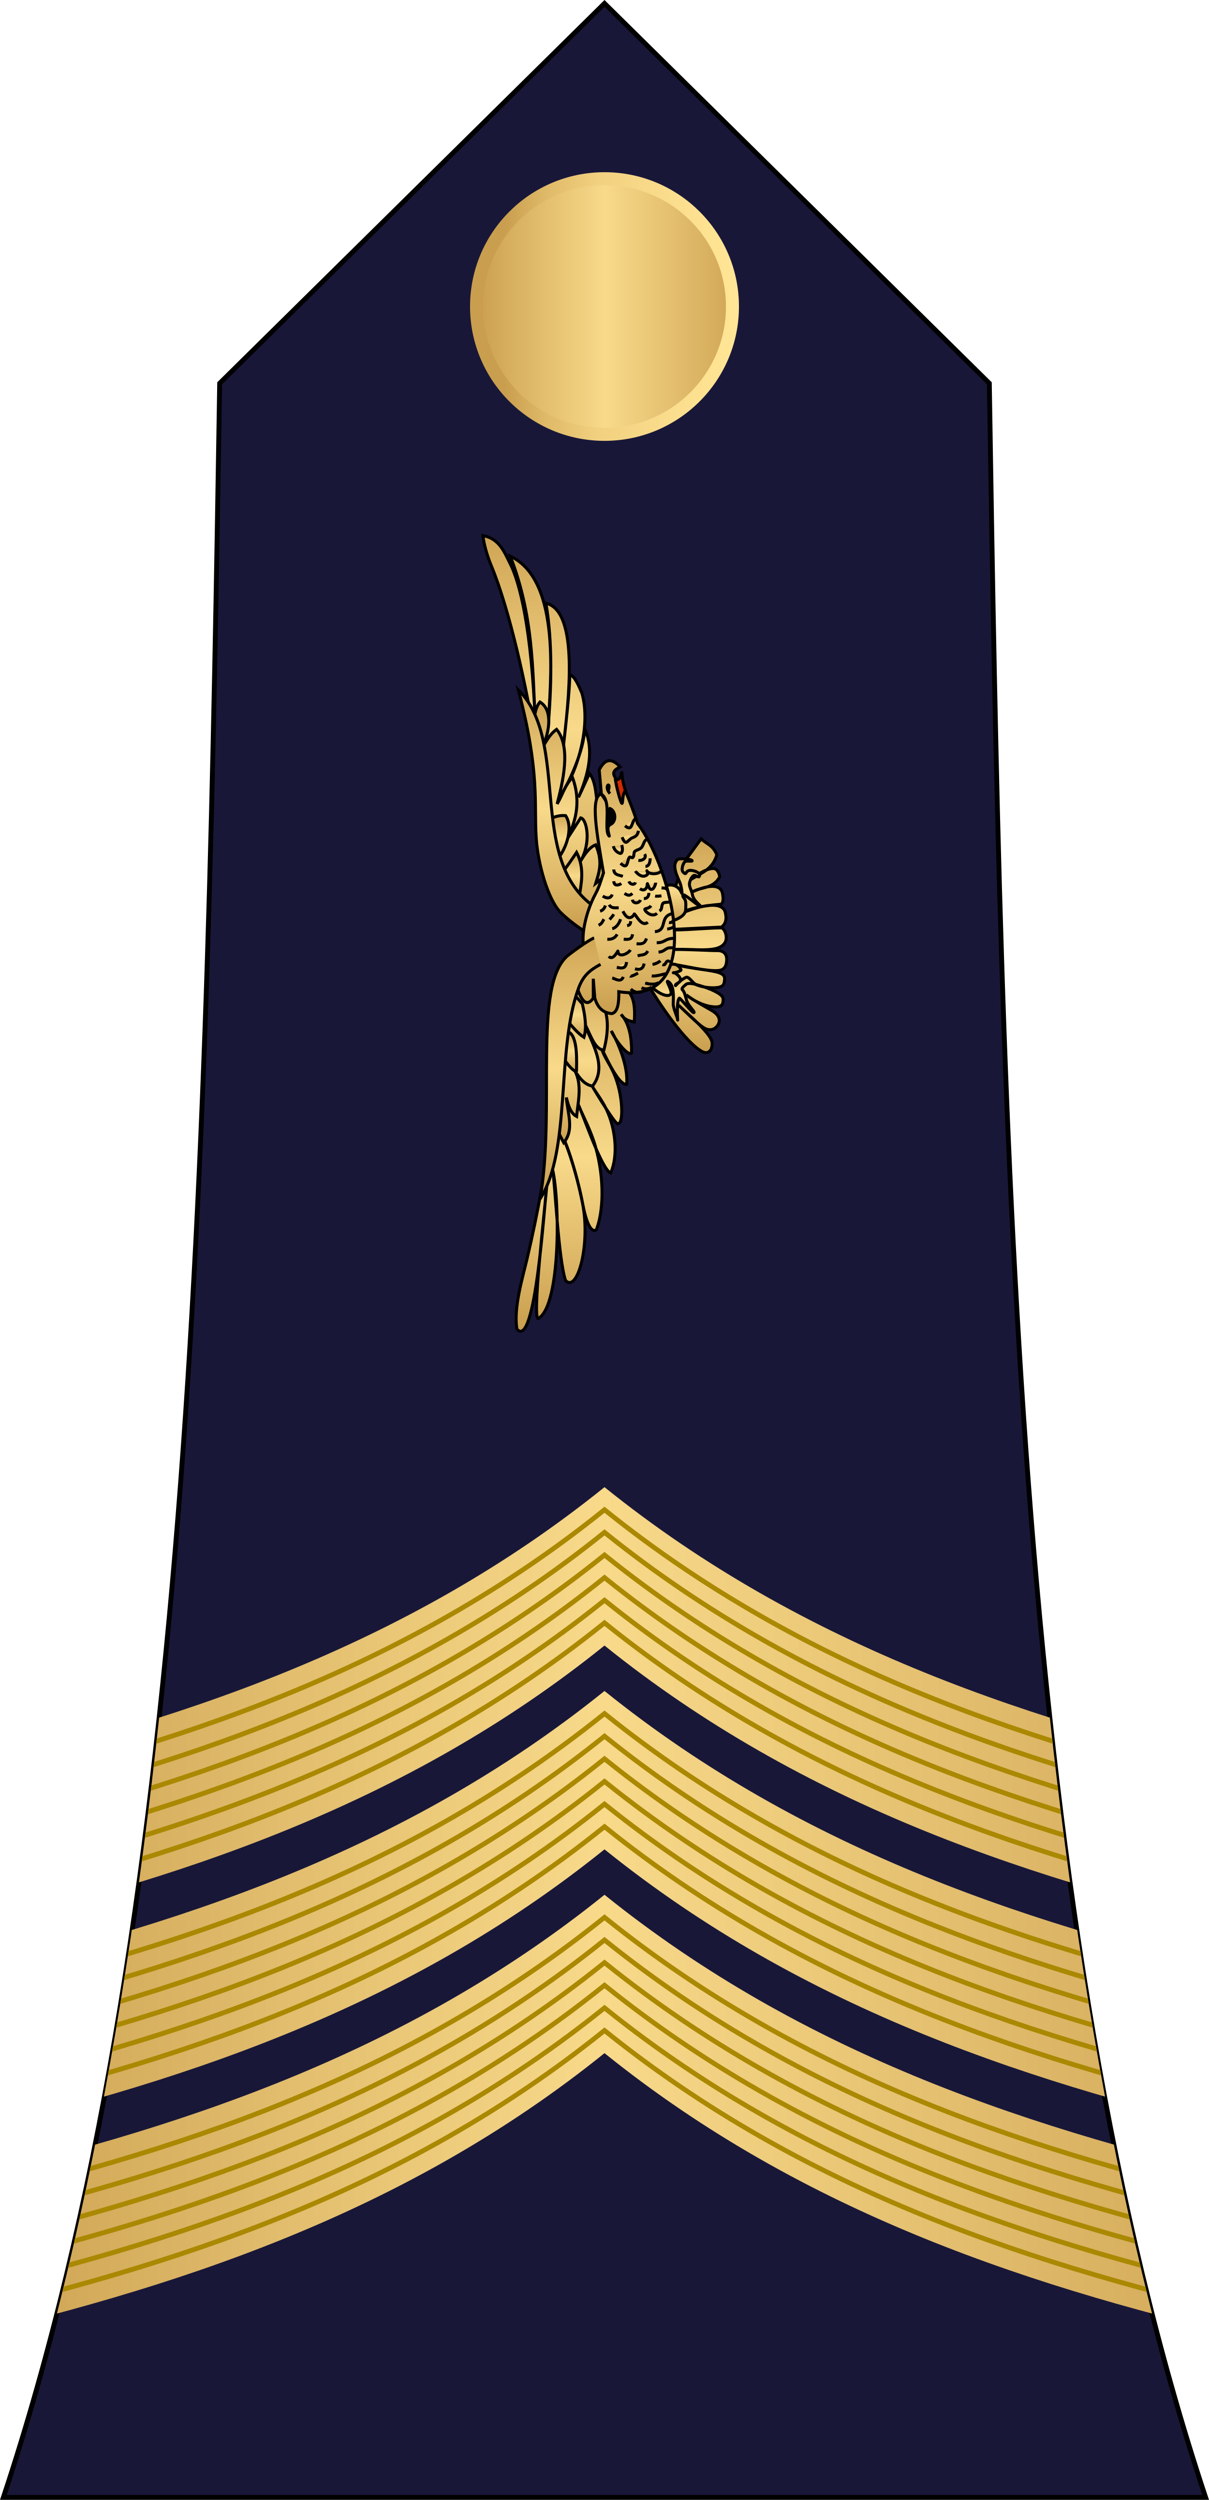 <?xml version="1.0" encoding="UTF-8" standalone="no"?>
<!-- Created with Inkscape (http://www.inkscape.org/) -->

<svg
   xmlns:dc="http://purl.org/dc/elements/1.1/"
   xmlns:cc="http://creativecommons.org/ns#"
   xmlns:rdf="http://www.w3.org/1999/02/22-rdf-syntax-ns#"
   xmlns:svg="http://www.w3.org/2000/svg"
   xmlns="http://www.w3.org/2000/svg"
   xmlns:xlink="http://www.w3.org/1999/xlink"
   xmlns:sodipodi="http://sodipodi.sourceforge.net/DTD/sodipodi-0.dtd"
   xmlns:inkscape="http://www.inkscape.org/namespaces/inkscape"
   width="70.217mm"
   height="145.115mm"
   viewBox="0 0 248.8 514.188"
   id="svg7388"
   version="1.1"
   inkscape:version="0.91 r13725"
   sodipodi:docname="05.Cameroon Air Force-MSG.svg">
  <defs
     id="defs7390">
    <linearGradient
       id="linearGradient11276">
      <stop
         id="stop11278"
         offset="0"
         style="stop-color:#c99e4e;stop-opacity:1" />
      <stop
         style="stop-color:#f8da8a;stop-opacity:1"
         offset="0.5"
         id="stop11280" />
      <stop
         id="stop11282"
         offset="1"
         style="stop-color:#cfa555;stop-opacity:1" />
    </linearGradient>
    <linearGradient
       y2="410.023"
       x2="397.753"
       y1="510.481"
       x1="274.913"
       gradientUnits="userSpaceOnUse"
       id="linearGradient12721">
      <stop
         id="stop12731"
         style="stop-color:#C99E4E"
         offset="0.131" />
      <stop
         id="stop12729"
         style="stop-color:#DFBA68"
         offset="0.29" />
      <stop
         id="stop12727"
         style="stop-color:#F2D180"
         offset="0.49" />
      <stop
         id="stop12725"
         style="stop-color:#FCE090"
         offset="0.832" />
      <stop
         id="stop12723"
         style="stop-color:#FFE595"
         offset="1" />
    </linearGradient>
    <clipPath
       clipPathUnits="userSpaceOnUse"
       id="clipPath33086">
      <path
         style="fill:none;fill-opacity:1;fill-rule:evenodd;stroke:#000000;stroke-width:1px;stroke-linecap:butt;stroke-linejoin:miter;stroke-opacity:1"
         d="m -5453.462,853.571 c 39.014,-117.32 41.979,-275.838 44.512,-434.85 l 79.194,-78.135 79.194,78.135 c 2.533,159.012 5.498,317.53 44.512,434.85 z"
         id="path33088"
         inkscape:connector-curvature="0"
         sodipodi:nodetypes="cccccc" />
    </clipPath>
    <clipPath
       clipPathUnits="userSpaceOnUse"
       id="clipPath33086-7">
      <path
         style="fill:none;fill-opacity:1;fill-rule:evenodd;stroke:#000000;stroke-width:1px;stroke-linecap:butt;stroke-linejoin:miter;stroke-opacity:1"
         d="m -5453.462,853.571 c 39.014,-117.32 41.979,-275.838 44.512,-434.85 l 79.194,-78.135 79.194,78.135 c 2.533,159.012 5.498,317.53 44.512,434.85 z"
         id="path33088-4"
         inkscape:connector-curvature="0"
         sodipodi:nodetypes="cccccc" />
    </clipPath>
    <clipPath
       clipPathUnits="userSpaceOnUse"
       id="clipPath33372">
      <path
         sodipodi:nodetypes="cccccc"
         inkscape:connector-curvature="0"
         id="path33374"
         d="m -5453.462,894.987 c 39.014,-117.32 41.979,-275.838 44.512,-434.85 l 79.194,-78.135 79.194,78.135 c 2.533,159.012 5.498,317.53 44.512,434.85 z"
         style="fill:none;fill-opacity:1;fill-rule:evenodd;stroke:#000000;stroke-width:1px;stroke-linecap:butt;stroke-linejoin:miter;stroke-opacity:1" />
    </clipPath>
    <clipPath
       clipPathUnits="userSpaceOnUse"
       id="clipPath33086-5">
      <path
         style="fill:none;fill-opacity:1;fill-rule:evenodd;stroke:#000000;stroke-width:1px;stroke-linecap:butt;stroke-linejoin:miter;stroke-opacity:1"
         d="m -5453.462,853.571 c 39.014,-117.32 41.979,-275.838 44.512,-434.85 l 79.194,-78.135 79.194,78.135 c 2.533,159.012 5.498,317.53 44.512,434.85 z"
         id="path33088-5"
         inkscape:connector-curvature="0"
         sodipodi:nodetypes="cccccc" />
    </clipPath>
    <clipPath
       clipPathUnits="userSpaceOnUse"
       id="clipPath33372-4">
      <path
         sodipodi:nodetypes="cccccc"
         inkscape:connector-curvature="0"
         id="path33374-6"
         d="m -5453.462,894.987 c 39.014,-117.32 41.979,-275.838 44.512,-434.85 l 79.194,-78.135 79.194,78.135 c 2.533,159.012 5.498,317.53 44.512,434.85 z"
         style="fill:none;fill-opacity:1;fill-rule:evenodd;stroke:#000000;stroke-width:1px;stroke-linecap:butt;stroke-linejoin:miter;stroke-opacity:1" />
    </clipPath>
    <clipPath
       clipPathUnits="userSpaceOnUse"
       id="clipPath33650">
      <path
         style="fill:none;fill-opacity:1;fill-rule:evenodd;stroke:#000000;stroke-width:1px;stroke-linecap:butt;stroke-linejoin:miter;stroke-opacity:1"
         d="m -5453.461,853.571 c 39.014,-117.32 41.979,-275.838 44.512,-434.85 l 79.194,-78.135 79.194,78.135 c 2.533,159.012 5.498,317.53 44.512,434.85 z"
         id="path33652"
         inkscape:connector-curvature="0"
         sodipodi:nodetypes="cccccc" />
    </clipPath>
    <clipPath
       clipPathUnits="userSpaceOnUse"
       id="clipPath33372-9">
      <path
         sodipodi:nodetypes="cccccc"
         inkscape:connector-curvature="0"
         id="path33374-5"
         d="m -5453.462,894.987 c 39.014,-117.32 41.979,-275.838 44.512,-434.85 l 79.194,-78.135 79.194,78.135 c 2.533,159.012 5.498,317.53 44.512,434.85 z"
         style="fill:none;fill-opacity:1;fill-rule:evenodd;stroke:#000000;stroke-width:1px;stroke-linecap:butt;stroke-linejoin:miter;stroke-opacity:1" />
    </clipPath>
    <linearGradient
       inkscape:collect="always"
       xlink:href="#linearGradient11276"
       id="linearGradient34084"
       gradientUnits="userSpaceOnUse"
       gradientTransform="matrix(1.604,0,0,1.602,-2948.624,-401.173)"
       x1="-611.47"
       y1="534.805"
       x2="-577.64"
       y2="534.805" />
    <linearGradient
       inkscape:collect="always"
       xlink:href="#linearGradient12721"
       id="linearGradient34086"
       gradientUnits="userSpaceOnUse"
       gradientTransform="matrix(0.535,0,0,0.534,-2780.962,71.91)"
       x1="-2147.954"
       y1="718.364"
       x2="-2046.464"
       y2="718.364" />
    <linearGradient
       inkscape:collect="always"
       xlink:href="#linearGradient11276"
       id="linearGradient34088"
       gradientUnits="userSpaceOnUse"
       x1="92.114"
       y1="379.337"
       x2="325.577"
       y2="379.337" />
    <linearGradient
       inkscape:collect="always"
       xlink:href="#linearGradient11276"
       id="linearGradient34090"
       gradientUnits="userSpaceOnUse"
       x1="216.923"
       y1="382.18"
       x2="328.671"
       y2="382.18" />
    <linearGradient
       inkscape:collect="always"
       xlink:href="#linearGradient11276"
       id="linearGradient34092"
       gradientUnits="userSpaceOnUse"
       x1="364.155"
       y1="366.811"
       x2="623.975"
       y2="366.811" />
    <linearGradient
       inkscape:collect="always"
       xlink:href="#linearGradient11276"
       id="linearGradient34094"
       gradientUnits="userSpaceOnUse"
       x1="358.675"
       y1="377.039"
       x2="513.313"
       y2="377.039" />
    <linearGradient
       inkscape:collect="always"
       xlink:href="#linearGradient11276"
       id="linearGradient34096"
       gradientUnits="userSpaceOnUse"
       x1="404.889"
       y1="368.029"
       x2="437.451"
       y2="368.029" />
    <linearGradient
       inkscape:collect="always"
       xlink:href="#linearGradient11276"
       id="linearGradient34098"
       gradientUnits="userSpaceOnUse"
       x1="-340.227"
       y1="308.14"
       x2="-311.558"
       y2="308.14" />
    <linearGradient
       inkscape:collect="always"
       xlink:href="#linearGradient11276"
       id="linearGradient34100"
       gradientUnits="userSpaceOnUse"
       x1="-318.321"
       y1="312.562"
       x2="-284.862"
       y2="312.562" />
    <linearGradient
       inkscape:collect="always"
       xlink:href="#linearGradient11276"
       id="linearGradient34102"
       gradientUnits="userSpaceOnUse"
       x1="378.61"
       y1="375.523"
       x2="413.866"
       y2="375.523" />
    <linearGradient
       inkscape:collect="always"
       xlink:href="#linearGradient11276"
       id="linearGradient34104"
       gradientUnits="userSpaceOnUse"
       x1="358.35"
       y1="365.212"
       x2="523.464"
       y2="365.212" />
    <linearGradient
       inkscape:collect="always"
       xlink:href="#linearGradient11276"
       id="linearGradient34106"
       gradientUnits="userSpaceOnUse"
       x1="277.602"
       y1="452.945"
       x2="422.356"
       y2="452.945" />
    <linearGradient
       inkscape:collect="always"
       xlink:href="#linearGradient11276"
       id="linearGradient34108"
       gradientUnits="userSpaceOnUse"
       x1="299.301"
       y1="444.838"
       x2="338.465"
       y2="444.838" />
    <linearGradient
       inkscape:collect="always"
       xlink:href="#linearGradient11276"
       id="linearGradient34110"
       gradientUnits="userSpaceOnUse"
       x1="364.699"
       y1="449.834"
       x2="408.639"
       y2="449.834" />
    <linearGradient
       inkscape:collect="always"
       xlink:href="#linearGradient11276"
       id="linearGradient34112"
       gradientUnits="userSpaceOnUse"
       x1="303.551"
       y1="413.272"
       x2="473.978"
       y2="413.272" />
    <linearGradient
       inkscape:collect="always"
       xlink:href="#linearGradient11276"
       id="linearGradient34114"
       gradientUnits="userSpaceOnUse"
       x1="180.581"
       y1="375.692"
       x2="355.861"
       y2="375.692" />
    <linearGradient
       inkscape:collect="always"
       xlink:href="#linearGradient11276"
       id="linearGradient34116"
       gradientUnits="userSpaceOnUse"
       x1="450.378"
       y1="401.336"
       x2="457.784"
       y2="401.336" />
    <linearGradient
       inkscape:collect="always"
       xlink:href="#linearGradient11276"
       id="linearGradient34118"
       gradientUnits="userSpaceOnUse"
       x1="325.877"
       y1="407.924"
       x2="329.375"
       y2="407.924" />
    <linearGradient
       inkscape:collect="always"
       xlink:href="#linearGradient11276"
       id="linearGradient34120"
       gradientUnits="userSpaceOnUse"
       x1="328.444"
       y1="418.393"
       x2="332.441"
       y2="418.393" />
    <linearGradient
       inkscape:collect="always"
       xlink:href="#linearGradient11276"
       id="linearGradient34122"
       gradientUnits="userSpaceOnUse"
       x1="333.086"
       y1="422.458"
       x2="338.062"
       y2="422.458" />
    <linearGradient
       inkscape:collect="always"
       xlink:href="#linearGradient11276"
       id="linearGradient34124"
       gradientUnits="userSpaceOnUse"
       x1="333.949"
       y1="410.6"
       x2="339.072"
       y2="410.6" />
    <linearGradient
       inkscape:collect="always"
       xlink:href="#linearGradient11276"
       id="linearGradient34126"
       gradientUnits="userSpaceOnUse"
       x1="340.854"
       y1="408.869"
       x2="347.503"
       y2="408.869" />
    <linearGradient
       inkscape:collect="always"
       xlink:href="#linearGradient11276"
       id="linearGradient34128"
       gradientUnits="userSpaceOnUse"
       x1="353.045"
       y1="404.301"
       x2="357.857"
       y2="404.301" />
    <linearGradient
       inkscape:collect="always"
       xlink:href="#linearGradient11276"
       id="linearGradient34130"
       gradientUnits="userSpaceOnUse"
       x1="360.143"
       y1="407.074"
       x2="367.761"
       y2="407.074" />
    <linearGradient
       inkscape:collect="always"
       xlink:href="#linearGradient11276"
       id="linearGradient34132"
       gradientUnits="userSpaceOnUse"
       x1="362.485"
       y1="396.806"
       x2="367.959"
       y2="396.806" />
    <linearGradient
       inkscape:collect="always"
       xlink:href="#linearGradient11276"
       id="linearGradient34134"
       gradientUnits="userSpaceOnUse"
       x1="371.796"
       y1="397.907"
       x2="376.852"
       y2="397.907" />
    <linearGradient
       inkscape:collect="always"
       xlink:href="#linearGradient11276"
       id="linearGradient34136"
       gradientUnits="userSpaceOnUse"
       x1="366.523"
       y1="403.577"
       x2="371.242"
       y2="403.577" />
    <linearGradient
       inkscape:collect="always"
       xlink:href="#linearGradient11276"
       id="linearGradient34138"
       gradientUnits="userSpaceOnUse"
       x1="373.991"
       y1="404.595"
       x2="377.514"
       y2="404.595" />
    <linearGradient
       inkscape:collect="always"
       xlink:href="#linearGradient11276"
       id="linearGradient34140"
       gradientUnits="userSpaceOnUse"
       x1="380.618"
       y1="400.938"
       x2="384.176"
       y2="400.938" />
    <linearGradient
       inkscape:collect="always"
       xlink:href="#linearGradient11276"
       id="linearGradient34142"
       gradientUnits="userSpaceOnUse"
       x1="389.16"
       y1="407.213"
       x2="392.773"
       y2="407.213" />
    <linearGradient
       inkscape:collect="always"
       xlink:href="#linearGradient11276"
       id="linearGradient34144"
       gradientUnits="userSpaceOnUse"
       x1="395.033"
       y1="407.598"
       x2="400.574"
       y2="407.598" />
    <linearGradient
       inkscape:collect="always"
       xlink:href="#linearGradient11276"
       id="linearGradient34146"
       gradientUnits="userSpaceOnUse"
       x1="410.221"
       y1="407.688"
       x2="417.132"
       y2="407.688" />
    <linearGradient
       inkscape:collect="always"
       xlink:href="#linearGradient11276"
       id="linearGradient34148"
       gradientUnits="userSpaceOnUse"
       x1="417.617"
       y1="415.928"
       x2="426.415"
       y2="415.928" />
    <linearGradient
       inkscape:collect="always"
       xlink:href="#linearGradient11276"
       id="linearGradient34150"
       gradientUnits="userSpaceOnUse"
       x1="427.185"
       y1="415.892"
       x2="435.262"
       y2="415.892" />
    <linearGradient
       inkscape:collect="always"
       xlink:href="#linearGradient11276"
       id="linearGradient34152"
       gradientUnits="userSpaceOnUse"
       x1="401.896"
       y1="418.078"
       x2="421.601"
       y2="418.078" />
    <linearGradient
       inkscape:collect="always"
       xlink:href="#linearGradient11276"
       id="linearGradient34154"
       gradientUnits="userSpaceOnUse"
       x1="405.542"
       y1="424.036"
       x2="411.275"
       y2="424.036" />
    <linearGradient
       inkscape:collect="always"
       xlink:href="#linearGradient11276"
       id="linearGradient34156"
       gradientUnits="userSpaceOnUse"
       x1="401.563"
       y1="428.08"
       x2="407.969"
       y2="428.08" />
    <linearGradient
       inkscape:collect="always"
       xlink:href="#linearGradient11276"
       id="linearGradient34158"
       gradientUnits="userSpaceOnUse"
       x1="389.661"
       y1="417.207"
       x2="392.921"
       y2="417.207" />
    <linearGradient
       inkscape:collect="always"
       xlink:href="#linearGradient11276"
       id="linearGradient34160"
       gradientUnits="userSpaceOnUse"
       x1="382.378"
       y1="414.762"
       x2="385.435"
       y2="414.762" />
    <linearGradient
       inkscape:collect="always"
       xlink:href="#linearGradient11276"
       id="linearGradient34162"
       gradientUnits="userSpaceOnUse"
       x1="377.297"
       y1="419.986"
       x2="380.619"
       y2="419.986" />
    <linearGradient
       inkscape:collect="always"
       xlink:href="#linearGradient11276"
       id="linearGradient34164"
       gradientUnits="userSpaceOnUse"
       x1="380.11"
       y1="427.103"
       x2="384.946"
       y2="427.103" />
    <linearGradient
       inkscape:collect="always"
       xlink:href="#linearGradient11276"
       id="linearGradient34166"
       gradientUnits="userSpaceOnUse"
       x1="381.715"
       y1="434.542"
       x2="384.014"
       y2="434.542" />
    <linearGradient
       inkscape:collect="always"
       xlink:href="#linearGradient11276"
       id="linearGradient34168"
       gradientUnits="userSpaceOnUse"
       x1="385.909"
       y1="427.796"
       x2="392.128"
       y2="427.796" />
    <linearGradient
       inkscape:collect="always"
       xlink:href="#linearGradient11276"
       id="linearGradient34170"
       gradientUnits="userSpaceOnUse"
       x1="363.554"
       y1="419.187"
       x2="373.163"
       y2="419.187" />
    <linearGradient
       inkscape:collect="always"
       xlink:href="#linearGradient11276"
       id="linearGradient34172"
       gradientUnits="userSpaceOnUse"
       x1="362.158"
       y1="415.438"
       x2="366.273"
       y2="415.438" />
    <linearGradient
       inkscape:collect="always"
       xlink:href="#linearGradient11276"
       id="linearGradient34174"
       gradientUnits="userSpaceOnUse"
       x1="353.003"
       y1="414.974"
       x2="357.552"
       y2="414.974" />
    <linearGradient
       inkscape:collect="always"
       xlink:href="#linearGradient11276"
       id="linearGradient34176"
       gradientUnits="userSpaceOnUse"
       x1="350.002"
       y1="423.823"
       x2="354.913"
       y2="423.823" />
    <linearGradient
       inkscape:collect="always"
       xlink:href="#linearGradient11276"
       id="linearGradient34178"
       gradientUnits="userSpaceOnUse"
       x1="342.111"
       y1="424.503"
       x2="346.739"
       y2="424.503" />
    <linearGradient
       inkscape:collect="always"
       xlink:href="#linearGradient11276"
       id="linearGradient34180"
       gradientUnits="userSpaceOnUse"
       x1="336.341"
       y1="433.622"
       x2="340.478"
       y2="433.622" />
    <linearGradient
       inkscape:collect="always"
       xlink:href="#linearGradient11276"
       id="linearGradient34182"
       gradientUnits="userSpaceOnUse"
       x1="328.6"
       y1="435.286"
       x2="332.298"
       y2="435.286" />
    <linearGradient
       inkscape:collect="always"
       xlink:href="#linearGradient11276"
       id="linearGradient34184"
       gradientUnits="userSpaceOnUse"
       x1="323.189"
       y1="430.556"
       x2="326.118"
       y2="430.556" />
    <linearGradient
       inkscape:collect="always"
       xlink:href="#linearGradient11276"
       id="linearGradient34186"
       gradientUnits="userSpaceOnUse"
       x1="320.069"
       y1="426.831"
       x2="323.012"
       y2="426.831" />
    <linearGradient
       inkscape:collect="always"
       xlink:href="#linearGradient11276"
       id="linearGradient34188"
       gradientUnits="userSpaceOnUse"
       x1="317.709"
       y1="419.632"
       x2="321.642"
       y2="419.632" />
    <linearGradient
       inkscape:collect="always"
       xlink:href="#linearGradient11276"
       id="linearGradient34190"
       gradientUnits="userSpaceOnUse"
       x1="344.529"
       y1="439.847"
       x2="349.397"
       y2="439.847" />
    <linearGradient
       inkscape:collect="always"
       xlink:href="#linearGradient11276"
       id="linearGradient34192"
       gradientUnits="userSpaceOnUse"
       x1="350.797"
       y1="439.212"
       x2="355.684"
       y2="439.212" />
    <linearGradient
       inkscape:collect="always"
       xlink:href="#linearGradient11276"
       id="linearGradient34194"
       gradientUnits="userSpaceOnUse"
       x1="358.135"
       y1="438.047"
       x2="372.05"
       y2="438.047" />
    <linearGradient
       inkscape:collect="always"
       xlink:href="#linearGradient11276"
       id="linearGradient34196"
       gradientUnits="userSpaceOnUse"
       x1="359.879"
       y1="442.774"
       x2="362.991"
       y2="442.774" />
    <linearGradient
       inkscape:collect="always"
       xlink:href="#linearGradient11276"
       id="linearGradient34198"
       gradientUnits="userSpaceOnUse"
       x1="364.184"
       y1="443.426"
       x2="367.352"
       y2="443.426" />
    <linearGradient
       inkscape:collect="always"
       xlink:href="#linearGradient11276"
       id="linearGradient34200"
       gradientUnits="userSpaceOnUse"
       x1="369.262"
       y1="429.491"
       x2="376.959"
       y2="429.491" />
    <linearGradient
       inkscape:collect="always"
       xlink:href="#linearGradient11276"
       id="linearGradient34202"
       gradientUnits="userSpaceOnUse"
       x1="372.047"
       y1="438.723"
       x2="379.91"
       y2="438.723" />
    <linearGradient
       inkscape:collect="always"
       xlink:href="#linearGradient11276"
       id="linearGradient34204"
       gradientUnits="userSpaceOnUse"
       x1="385.874"
       y1="439.217"
       x2="389.257"
       y2="439.217" />
    <linearGradient
       inkscape:collect="always"
       xlink:href="#linearGradient11276"
       id="linearGradient34206"
       gradientUnits="userSpaceOnUse"
       x1="395.043"
       y1="427.917"
       x2="400.59"
       y2="427.917" />
    <linearGradient
       inkscape:collect="always"
       xlink:href="#linearGradient11276"
       id="linearGradient34208"
       gradientUnits="userSpaceOnUse"
       x1="336.042"
       y1="440.295"
       x2="340.591"
       y2="440.295" />
    <clipPath
       clipPathUnits="userSpaceOnUse"
       id="clipPath33086-9">
      <path
         style="fill:none;fill-opacity:1;fill-rule:evenodd;stroke:#000000;stroke-width:1px;stroke-linecap:butt;stroke-linejoin:miter;stroke-opacity:1"
         d="m -5453.462,853.571 c 39.014,-117.32 41.979,-275.838 44.512,-434.85 l 79.194,-78.135 79.194,78.135 c 2.533,159.012 5.498,317.53 44.512,434.85 z"
         id="path33088-7"
         inkscape:connector-curvature="0"
         sodipodi:nodetypes="cccccc" />
    </clipPath>
    <linearGradient
       inkscape:collect="always"
       xlink:href="#linearGradient11276"
       id="linearGradient34226"
       x1="-5466.946"
       y1="775.707"
       x2="-5192.564"
       y2="775.707"
       gradientUnits="userSpaceOnUse" />
    <clipPath
       clipPathUnits="userSpaceOnUse"
       id="clipPath33372-2">
      <path
         sodipodi:nodetypes="cccccc"
         inkscape:connector-curvature="0"
         id="path33374-54"
         d="m -5453.462,894.987 c 39.014,-117.32 41.979,-275.838 44.512,-434.85 l 79.194,-78.135 79.194,78.135 c 2.533,159.012 5.498,317.53 44.512,434.85 z"
         style="fill:none;fill-opacity:1;fill-rule:evenodd;stroke:#000000;stroke-width:1px;stroke-linecap:butt;stroke-linejoin:miter;stroke-opacity:1" />
    </clipPath>
    <linearGradient
       inkscape:collect="always"
       xlink:href="#linearGradient11276"
       id="linearGradient34224"
       x1="-5466.946"
       y1="775.707"
       x2="-5192.564"
       y2="775.707"
       gradientUnits="userSpaceOnUse" />
    <clipPath
       clipPathUnits="userSpaceOnUse"
       id="clipPath33650-9">
      <path
         style="fill:none;fill-opacity:1;fill-rule:evenodd;stroke:#000000;stroke-width:1px;stroke-linecap:butt;stroke-linejoin:miter;stroke-opacity:1"
         d="m -5453.461,853.571 c 39.014,-117.32 41.979,-275.838 44.512,-434.85 l 79.194,-78.135 79.194,78.135 c 2.533,159.012 5.498,317.53 44.512,434.85 z"
         id="path33652-8"
         inkscape:connector-curvature="0"
         sodipodi:nodetypes="cccccc" />
    </clipPath>
    <linearGradient
       inkscape:collect="always"
       xlink:href="#linearGradient11276"
       id="linearGradient34216"
       x1="-5466.946"
       y1="691.864"
       x2="-5192.564"
       y2="691.864"
       gradientUnits="userSpaceOnUse" />
  </defs>
  <sodipodi:namedview
     id="base"
     pagecolor="#ffffff"
     bordercolor="#666666"
     borderopacity="1.0"
     inkscape:pageopacity="0.0"
     inkscape:pageshadow="2"
     inkscape:zoom="0.24748737"
     inkscape:cx="-371.54605"
     inkscape:cy="451.52995"
     inkscape:document-units="px"
     inkscape:current-layer="layer1"
     showgrid="false"
     fit-margin-top="0"
     fit-margin-left="0"
     fit-margin-right="0"
     fit-margin-bottom="0"
     inkscape:window-width="1366"
     inkscape:window-height="705"
     inkscape:window-x="-8"
     inkscape:window-y="-8"
     inkscape:window-maximized="1" />
  <g
     inkscape:label="Layer 1"
     inkscape:groupmode="layer"
     id="layer1"
     transform="translate(-104.172,-360.983)">
    <g
       transform="translate(4130.981,-31.429)"
       id="g46471">
      <g
         id="g34250">
        <path
           style="fill:#191738;fill-opacity:1;fill-rule:evenodd;stroke:#000000;stroke-width:1px;stroke-linecap:butt;stroke-linejoin:miter;stroke-opacity:1"
           d="m -4026.116,906.099 c 39.014,-117.32 41.979,-275.838 44.512,-434.85 l 79.194,-78.135 79.194,78.135 c 2.533,159.012 5.498,317.53 44.512,434.85 z"
           id="path33932"
           inkscape:connector-curvature="0"
           sodipodi:nodetypes="cccccc" />
        <ellipse
           ry="26.293"
           rx="26.333"
           cy="455.461"
           cx="-3902.409"
           id="ellipse33934"
           style="opacity:1;fill:url(#linearGradient34084);fill-opacity:1;stroke:url(#linearGradient34086);stroke-width:2.672;stroke-linecap:round;stroke-linejoin:round;stroke-miterlimit:4;stroke-dasharray:none;stroke-dashoffset:0;stroke-opacity:1" />
        <g
           transform="matrix(0,-0.309,0.309,0,-4025.622,695.016)"
           id="g33936">
          <path
             style="fill:url(#linearGradient34088);fill-opacity:1;stroke:#000000;stroke-width:2;stroke-linecap:butt;stroke-linejoin:miter;stroke-miterlimit:4;stroke-dasharray:none;stroke-opacity:1"
             d="m 321.988,410.718 c -2.298,5.39 -7.897,9.068 -22.981,7.829 0.638,-2.694 0.878,-6.019 5.051,-8.713 -5.996,5.485 -15.984,7.128 -25.759,6.945 -2.296,-2.58 8.979,-11.087 14.773,-13.511 -7.615,4.522 -23.708,11.418 -35.608,10.228 -0.563,-5.653 19.42,-14.263 23.233,-16.415 -4.415,1.15 -9.302,4.946 -15.607,7.767 -14.544,6.508 -33.748,6.565 -33.69,3.074 -3.211,-0.454 21.37,-15.384 25.608,-17.766 -4.118,2.21 -9.601,6.752 -16.42,9.979 -12.392,5.865 -30.109,7.906 -42.092,2.754 2.29,-6.186 40.622,-18.961 45.867,-21.77 -9.093,3.784 -17.652,8.606 -28.454,11.649 -22.471,6.329 -43.854,5.028 -55.293,0.525 -2.4,-3.722 6.215,-6.989 17.151,-9.026 20.462,-3.812 46.68,-12.457 48.494,-15.662 -3.811,3.595 -25.615,11.126 -48.151,15.552 -26.989,5.3 -59.616,-3.276 -51.191,-11.358 14.53,-4.784 65.173,-7.058 73.598,-8.548 -21.96,4.908 -89.261,5.059 -98.589,-9.122 -6.262,-5.473 76.257,4.386 90.003,5.334 -14.931,-1.792 -111.875,-7.779 -97.337,-20.062 14.026,-2.279 33.642,3.661 46.383,6.68 32.004,7.569 61.979,12.893 93.38,16.412 l 90.16,7.275 z"
             id="path33938"
             inkscape:connector-curvature="0"
             sodipodi:nodetypes="cccccccsccsccscscsccccccccc" />
          <path
             style="fill:url(#linearGradient34090);fill-opacity:1;stroke:#000000;stroke-width:2;stroke-linecap:butt;stroke-linejoin:miter;stroke-miterlimit:4;stroke-dasharray:none;stroke-opacity:1"
             d="m 233.852,363.746 -15.152,7.829 c 8.474,7.277 19.734,2.482 30.052,1.768 -5.442,1.286 -10.504,2.877 -12.627,6.819 12.885,1.302 26.164,5.226 37.123,-6.313 -5.641,5.64 -15.465,8.49 -16.92,16.92 12.863,10.044 28.161,-0.211 42.931,-6.061 -6.921,4.325 -18.61,6.916 -18.94,13.637 22.854,5.831 29.21,-1.079 35.103,-2.273 l 11.617,-19.445 z"
             id="path33940"
             inkscape:connector-curvature="0"
             sodipodi:nodetypes="ccccccccccc" />
          <path
             style="fill:#d22b00;fill-opacity:1;stroke:#000000;stroke-width:2;stroke-linecap:butt;stroke-linejoin:miter;stroke-miterlimit:4;stroke-dasharray:none;stroke-opacity:1"
             d="m 430.326,416.779 c 24.908,-2.324 21.461,-5.662 35.429,-6.486 -6.861,-0.771 -5.051,-3.804 -6.191,-6.08 l -28.228,5.495 z"
             id="path33942"
             inkscape:connector-curvature="0"
             sodipodi:nodetypes="ccccc" />
          <path
             style="fill:url(#linearGradient34092);fill-opacity:1;stroke:#000000;stroke-width:2;stroke-linecap:butt;stroke-linejoin:miter;stroke-miterlimit:4;stroke-dasharray:none;stroke-opacity:1"
             d="m 482.854,353.139 c 40.148,-6.392 90.389,-17.641 119.658,-29.704 7.619,-3.14 14.671,-5.008 20.248,-5.652 -1.874,10.759 -10.675,14.112 -18.198,17.902 -12.718,6.659 -43.823,14.456 -106.051,16.948 35.966,-1.757 71.417,-1.35 110.612,-16.668 -16.391,34.748 -85.702,26.528 -114.326,25.193 25.554,2.195 57.242,3.181 83.011,-1.454 -5.346,22.555 -65.482,15.018 -95.964,11.617 15.994,1.684 35.177,4.069 48.339,4.336 -1.056,3.408 -7.359,5.9 -12.226,8.038 -21.903,6.316 -53.929,-3.026 -70.458,-15.657 9.012,6.582 33.277,17.558 46.972,17.425 -10.826,4.946 -25.059,5.121 -45.962,-4.041 l 15.91,7.324 c -5.984,4.882 -17.369,4.087 -21.971,5.808 l -52.023,21.213 -24.749,-32.83 46.467,-23.234 z"
             id="path33944"
             inkscape:connector-curvature="0"
             sodipodi:nodetypes="cscccccccccccccccccc" />
          <path
             style="fill:url(#linearGradient34094);fill-opacity:1;stroke:#000000;stroke-width:2;stroke-linecap:butt;stroke-linejoin:miter;stroke-miterlimit:4;stroke-dasharray:none;stroke-opacity:1"
             d="m 492.731,350.768 c 7.015,1.08 14.943,1.247 19.286,5 -6.923,11.294 -28.427,3.241 -31.429,0.714 4.414,3.395 9.126,4.836 13.214,10.357 -12.126,10.016 -36.019,3.838 -49.643,0.357 5.714,3.533 11.934,4.848 17.648,10.209 -17.905,6.566 -31.128,0.85 -40.047,-2.944 l 13.113,8.449 c -0.769,4.127 -16.799,7.263 -29.329,-0.422 4.296,2.515 9.682,5.919 11.385,10.379 -11.245,4.969 -18.298,2.252 -25.628,0.043 l 7.857,10 -38.571,-6.429 25.714,-30 z"
             id="path33946"
             inkscape:connector-curvature="0"
             sodipodi:nodetypes="ccccccccccccccc" />
          <path
             style="fill:url(#linearGradient34096);fill-opacity:1;stroke:#000000;stroke-width:2;stroke-linecap:butt;stroke-linejoin:miter;stroke-miterlimit:4;stroke-dasharray:none;stroke-opacity:1"
             d="m 406.335,363.493 c -4.049,3.702 18.806,16.885 30.052,9.344 0.413,-4.849 -1.228,-8.329 -2.778,-11.869 z"
             id="path33948"
             inkscape:connector-curvature="0"
             sodipodi:nodetypes="cccc" />
          <g
             style="fill:#ffce31;fill-opacity:1"
             id="g33950"
             transform="translate(605.588,66.977)">
            <path
               style="fill:url(#linearGradient34098);fill-opacity:1;stroke:#000000;stroke-width:2;stroke-linecap:butt;stroke-linejoin:miter;stroke-miterlimit:4;stroke-dasharray:none;stroke-opacity:1"
               d="m -327.857,303.076 c -2.784,0.692 -12.769,7.994 -11.216,10.065 12.168,0.289 26.783,0.159 26.512,-8.135 z"
               id="path33952"
               inkscape:connector-curvature="0"
               sodipodi:nodetypes="cccc" />
            <path
               style="fill:url(#linearGradient34100);fill-opacity:1;stroke:#000000;stroke-width:2;stroke-linecap:butt;stroke-linejoin:miter;stroke-miterlimit:4;stroke-dasharray:none;stroke-opacity:1"
               d="m -304.643,306.112 c -4.834,3.988 -9.636,7.976 -12.143,11.964 6.313,1.995 14.589,0.72 22.321,-1.071 l 7.5,-6.607 z"
               id="path33954"
               inkscape:connector-curvature="0"
               sodipodi:nodetypes="ccccc" />
          </g>
          <path
             style="fill:url(#linearGradient34102);fill-opacity:1;stroke:#000000;stroke-width:2;stroke-linecap:butt;stroke-linejoin:miter;stroke-miterlimit:4;stroke-dasharray:none;stroke-opacity:1"
             d="m 395.729,368.039 c 1.263,2.273 16.162,12.122 16.162,12.122 -10.816,5.581 -20.894,3.056 -31.062,1.515 z"
             id="path33956"
             inkscape:connector-curvature="0"
             sodipodi:nodetypes="cccc" />
          <path
             style="fill:url(#linearGradient34104);fill-opacity:1;stroke:#000000;stroke-width:2;stroke-linecap:butt;stroke-linejoin:miter;stroke-miterlimit:4;stroke-dasharray:none;stroke-opacity:1"
             d="m 376.838,390.411 c 32.13,-42.791 108.58,-14.386 143.288,-49.077 -54.927,14.606 -76.049,10.42 -98.647,11.932 -17.212,1.151 -40.582,7.729 -49.286,15.989 -4.448,4.221 -12.546,14.925 -12.855,16.87"
             id="path33958"
             inkscape:connector-curvature="0"
             sodipodi:nodetypes="ccssc" />
          <path
             style="fill:url(#linearGradient34106);fill-opacity:1;stroke:#000000;stroke-width:2;stroke-linecap:butt;stroke-linejoin:miter;stroke-miterlimit:4;stroke-dasharray:none;stroke-opacity:1"
             d="m 327.731,425.768 c -4.049,1.48 -35.378,20.974 -46.03,34.483 -3.684,4.672 -4.197,7.232 -0.951,9.479 2.624,0.884 4.95,1.28 8.154,-0.801 7.022,-4.563 14.907,-14.326 21.326,-20.859 -3.617,3.879 -12.512,12.682 -15.054,16.783 -2.116,3.414 -1.567,6.64 0.894,8.75 2.463,2.111 6.84,3.103 10.631,-3.538 7.468,-13.083 7.63,-13.037 10.339,-16.912 -5.903,7.613 -8.075,14.925 -8.009,19.867 0.05,3.707 1.707,4.511 3.644,4.68 1.497,0.131 3.021,0.472 4.979,-2.415 2.126,-3.135 4.352,-8.227 6.305,-15.659 -1.796,3.691 -2.816,11.133 -1.826,15.354 0.714,3.046 2.202,3.378 4.154,3.642 1.814,0.245 4.064,0.706 5.559,-3.724 1.827,-5.414 2.105,-15.508 5.885,-32.075 -1.889,11.585 -4.963,23.733 -4.5,31.482 0.292,4.879 3.792,5.566 6.514,5.812 3.694,0.334 6.836,-1.393 6.782,-6.178 -0.059,-5.213 0.832,-18.341 0.757,-29.241 0.675,14.754 -2.927,30.755 5.135,34.594 1.957,0.932 6.223,0.903 9.058,-1.971 0.876,-0.888 -2.106,-33.004 -0.889,-33.963 l 1.581,33.288 c 1.977,2.677 5.014,3.588 9.133,2.694 13.284,-1.989 -1.867,-35.819 -4.107,-36.696 7.388,8.879 8.99,20.533 10.167,33.286 0.312,2.217 4.401,1.968 7.309,1.391 4.43,-0.88 7.237,-5.93 0.905,-20.181 3.532,6.162 1.886,13.796 9.968,18.333 2.612,-0.301 5.27,-1.672 5.567,-3.72 0.642,-4.425 -4.257,-11.643 -7.555,-16.054 5.302,9.03 7.483,15.099 16.732,17.879 6.431,-2.664 6.764,-6.204 10.588,-10.498 l -13.536,-9.89 c -9.782,-7.147 -22.042,-3.338 -24.519,-16.877 z"
             id="path33960"
             inkscape:connector-curvature="0"
             sodipodi:nodetypes="cscscssscssscssscssscsscccccsccscccscc" />
          <path
             style="fill:url(#linearGradient34108);fill-opacity:1;stroke:#000000;stroke-width:2;stroke-linecap:butt;stroke-linejoin:miter;stroke-miterlimit:4;stroke-dasharray:none;stroke-opacity:1"
             d="m 323.802,429.34 c -2.46,0.708 -9.459,10.362 -6.429,13.393 1.852,1.852 9.977,-3.817 8.571,-1.607 -2.622,4.123 -9.419,3.521 -14.948,3.399 -3.005,-0.066 -8.941,2.928 -10.678,2.959 -1.131,0.021 12.963,-0.966 14.555,1.142 0.284,0.284 -9.614,8.488 -9.65,9.437 -0.062,1.624 3.546,-2.54 7.015,-4.217 1.648,-0.797 6.731,-1.497 8.076,-3.143 0.769,-0.941 1.937,0.177 3.664,2.256 1.802,2.17 -0.641,8.705 -0.248,7.224 0.655,-2.462 5.943,-5.191 4.965,-7.234 -1.976,-4.129 -5.82,-7.003 -5.607,-7.003 1.434,0 1.531,1.622 2.5,2.679 2.496,2.721 6.672,-3.177 6.25,-3.929 -0.552,-0.985 0.954,5.505 1.964,5 10.291,-5.146 -3.719,-18.263 -10,-20.357 z"
             id="path33962"
             inkscape:connector-curvature="0"
             sodipodi:nodetypes="csssscssssssssscc" />
          <path
             style="fill:url(#linearGradient34110);fill-opacity:1;stroke:#000000;stroke-width:2;stroke-linecap:butt;stroke-linejoin:miter;stroke-miterlimit:4;stroke-dasharray:none;stroke-opacity:1"
             d="m 365.929,442.537 c 1.999,7.245 4.937,10.401 8.451,10.327 1.682,-0.036 3.816,0.25 5.576,-0.315 1.144,-0.367 1.859,-1.449 3.145,-1.678 3.196,-0.568 -7.763,10.81 -6.819,11.617 0.326,0.279 3.393,-4.538 7.484,-5.188 2.954,-0.469 5.49,-2.503 7.92,-1.883 3.097,0.79 3.904,1.705 4.444,2.219 1.349,1.283 -0.57,2.507 -0.529,3.968 2.347,2.379 4.68,-3.483 4.293,-6.187 -0.452,-3.159 -3.725,-1.705 -1.136,-4.293 1.609,-1.609 5.895,0.086 6.819,1.01 1.156,1.156 -0.146,5.954 1.01,4.798 0.849,-0.849 1.598,-8.402 0.505,-9.596 -3.835,-4.191 -11.648,0.186 -15.657,1.768 -2.15,0.848 -8.445,1.777 -6.313,0.884 7.875,-3.3 5.689,-14.308 -0.285,-12.662 z"
             id="path33964"
             inkscape:connector-curvature="0"
             sodipodi:nodetypes="cssssssscsscsssssc" />
          <path
             sodipodi:nodetypes="cscccccsccccccccc"
             inkscape:connector-curvature="0"
             id="path33966"
             d="m 350.588,384.697 c 7.09,-1.158 21.594,1.594 33.546,7.974 4.894,2.612 7.767,3.274 14.133,5.419 24.565,-4.15 50.98,-9.262 52.5,-1.429 l 16.071,-1.429 c 8.527,4.371 7.185,9.083 1.964,13.929 -1.598,-3.246 -3.433,-5.835 -7.143,-3.214 -2.149,-0.345 -19.49,4.038 -16.882,4.64 2.148,0.496 6.07,0.215 8.146,2.01 0,0 -11.836,5.061 -21.799,8.171 -29.208,22.459 -121.249,46.939 -111.964,-12.5 -7.231,0.097 -13.487,-0.481 -14.597,-4.622 0.585,-6.654 4.793,-9.686 10.354,-11.364 l 12.879,-1.01 -12.879,0 c -5.67,-3.883 -2.83,-7.169 5.051,-10.102 10.265,1.107 22.936,-0.592 30.621,3.526 z"
             style="fill:url(#linearGradient34112);fill-opacity:1;stroke:#000000;stroke-width:2;stroke-linecap:butt;stroke-linejoin:miter;stroke-miterlimit:4;stroke-dasharray:none;stroke-opacity:1" />
          <path
             sodipodi:nodetypes="cscsc"
             inkscape:connector-curvature="0"
             id="path33968"
             d="m 337.374,396.125 c -3.565,-6.618 -7.094,-11.421 -15.664,-14.586 -41.23,-15.225 -107.894,-4.671 -140.586,-25.771 59.03,10.745 143.214,-5.208 162.323,18.844 3.814,4.801 11.118,15.282 11.427,17.228"
             style="fill:url(#linearGradient34114);fill-opacity:1;stroke:#000000;stroke-width:2;stroke-linecap:butt;stroke-linejoin:miter;stroke-miterlimit:4;stroke-dasharray:none;stroke-opacity:1" />
          <path
             style="fill:url(#linearGradient34116);fill-opacity:1;stroke:#000000;stroke-width:2;stroke-linecap:butt;stroke-linejoin:miter;stroke-miterlimit:4;stroke-dasharray:none;stroke-opacity:1"
             d="m 451.035,402.384 c 5.353,-4.661 8.995,1.316 1.515,-1.263"
             id="path33970"
             inkscape:connector-curvature="0"
             sodipodi:nodetypes="cc" />
          <path
             style="fill:#000000;fill-opacity:1;stroke:#000000;stroke-width:2;stroke-linecap:butt;stroke-linejoin:miter;stroke-miterlimit:4;stroke-dasharray:none;stroke-opacity:1"
             d="m 451.413,395.06 c -3.048,9.805 -24.327,2.483 -28.663,6.819 -0.444,0.444 4.331,-1.56 6.44,-0.505 1.142,0.571 1.452,1.957 2.147,2.652 3.034,3.034 9.337,1.433 9.975,-2.399"
             id="path33972"
             inkscape:connector-curvature="0" />
          <path
             style="fill:url(#linearGradient34118);fill-opacity:1;stroke:#000000;stroke-width:2;stroke-linecap:butt;stroke-linejoin:miter;stroke-miterlimit:4;stroke-dasharray:none;stroke-opacity:1"
             d="m 328.301,403.899 c -0.402,1.764 -3.405,5.936 0.758,7.324"
             id="path33974"
             inkscape:connector-curvature="0" />
          <path
             style="fill:url(#linearGradient34120);fill-opacity:1;stroke:#000000;stroke-width:2;stroke-linecap:butt;stroke-linejoin:miter;stroke-miterlimit:4;stroke-dasharray:none;stroke-opacity:1"
             d="m 329.564,415.768 c -0.425,0.614 0.967,3.548 2.02,5.303"
             id="path33976"
             inkscape:connector-curvature="0" />
          <path
             style="fill:url(#linearGradient34122);fill-opacity:1;stroke:#000000;stroke-width:2;stroke-linecap:butt;stroke-linejoin:miter;stroke-miterlimit:4;stroke-dasharray:none;stroke-opacity:1"
             d="m 334.362,419.051 c -0.931,3.875 0.549,5.563 3.536,6.061"
             id="path33978"
             inkscape:connector-curvature="0" />
          <path
             style="fill:url(#linearGradient34124);fill-opacity:1;stroke:#000000;stroke-width:2;stroke-linecap:butt;stroke-linejoin:miter;stroke-miterlimit:4;stroke-dasharray:none;stroke-opacity:1"
             d="m 335.372,406.93 c -0.987,4.582 -0.319,5.924 3.536,6.566"
             id="path33980"
             inkscape:connector-curvature="0" />
          <path
             style="fill:url(#linearGradient34126);fill-opacity:1;stroke:#000000;stroke-width:2;stroke-linecap:butt;stroke-linejoin:miter;stroke-miterlimit:4;stroke-dasharray:none;stroke-opacity:1"
             d="m 342.696,401.626 c -3.27,2.742 3.853,6.061 3.536,6.061 -4.739,0 -2.003,6.677 0.758,8.334"
             id="path33982"
             inkscape:connector-curvature="0" />
          <path
             style="fill:url(#linearGradient34128);fill-opacity:1;stroke:#000000;stroke-width:2;stroke-linecap:butt;stroke-linejoin:miter;stroke-miterlimit:4;stroke-dasharray:none;stroke-opacity:1"
             d="m 354.06,400.616 c -0.169,3.148 0.892,5.131 3.283,6.566"
             id="path33984"
             inkscape:connector-curvature="0" />
          <path
             style="fill:url(#linearGradient34130);fill-opacity:1;stroke:#000000;stroke-width:2;stroke-linecap:butt;stroke-linejoin:miter;stroke-miterlimit:4;stroke-dasharray:none;stroke-opacity:1"
             d="m 361.131,403.899 c 0.297,1.897 2.487,4.28 6.313,5.556"
             id="path33986"
             inkscape:connector-curvature="0" />
          <path
             style="fill:url(#linearGradient34132);fill-opacity:1;stroke:#000000;stroke-width:2;stroke-linecap:butt;stroke-linejoin:miter;stroke-miterlimit:4;stroke-dasharray:none;stroke-opacity:1"
             d="m 363.404,394.808 c 0.988,2.293 2.686,2.723 4.041,3.536"
             id="path33988"
             inkscape:connector-curvature="0" />
          <path
             style="fill:url(#linearGradient34134);fill-opacity:1;stroke:#000000;stroke-width:2;stroke-linecap:butt;stroke-linejoin:miter;stroke-miterlimit:4;stroke-dasharray:none;stroke-opacity:1"
             d="m 372.748,395.818 c 0.63,1.953 1.967,2.929 3.788,3.536"
             id="path33990"
             inkscape:connector-curvature="0" />
          <path
             style="fill:url(#linearGradient34136);fill-opacity:1;stroke:#000000;stroke-width:2;stroke-linecap:butt;stroke-linejoin:miter;stroke-miterlimit:4;stroke-dasharray:none;stroke-opacity:1"
             d="m 367.192,402.131 c 1.482,1.332 2.285,2.028 3.536,2.778"
             id="path33992"
             inkscape:connector-curvature="0" />
          <path
             style="fill:url(#linearGradient34138);fill-opacity:1;stroke:#000000;stroke-width:2;stroke-linecap:butt;stroke-linejoin:miter;stroke-miterlimit:4;stroke-dasharray:none;stroke-opacity:1"
             d="m 377.041,401.879 c -2.414,1.295 -2.02,3.469 -2.02,6.313"
             id="path33994"
             inkscape:connector-curvature="0" />
          <path
             style="fill:url(#linearGradient34140);fill-opacity:1;stroke:#000000;stroke-width:2;stroke-linecap:butt;stroke-linejoin:miter;stroke-miterlimit:4;stroke-dasharray:none;stroke-opacity:1"
             d="m 382.849,397.586 c -2.237,3.327 -1.139,5.597 1.01,6.313"
             id="path33996"
             inkscape:connector-curvature="0" />
          <path
             style="fill:url(#linearGradient34142);fill-opacity:1;stroke:#000000;stroke-width:2;stroke-linecap:butt;stroke-linejoin:miter;stroke-miterlimit:4;stroke-dasharray:none;stroke-opacity:1"
             d="m 392.698,404.909 c -3.756,0.282 -2.502,3.571 -1.515,5.051"
             id="path33998"
             inkscape:connector-curvature="0" />
          <path
             style="fill:url(#linearGradient34144);fill-opacity:1;stroke:#000000;stroke-width:2;stroke-linecap:butt;stroke-linejoin:miter;stroke-miterlimit:4;stroke-dasharray:none;stroke-opacity:1"
             d="m 400.527,404.909 c -3.76,0.176 -3.639,3.341 -4.546,6.061"
             id="path34000"
             inkscape:connector-curvature="0" />
          <path
             style="fill:url(#linearGradient34146);fill-opacity:1;stroke:#000000;stroke-width:2;stroke-linecap:butt;stroke-linejoin:miter;stroke-miterlimit:4;stroke-dasharray:none;stroke-opacity:1"
             d="m 416.058,404.657 c -3.094,0.706 -4.397,3.123 -4.805,4.379 -0.443,1.365 2.347,2.248 5.562,1.176"
             id="path34002"
             inkscape:connector-curvature="0"
             sodipodi:nodetypes="csc" />
          <path
             style="fill:url(#linearGradient34148);fill-opacity:1;stroke:#000000;stroke-width:2;stroke-linecap:butt;stroke-linejoin:miter;stroke-miterlimit:4;stroke-dasharray:none;stroke-opacity:1"
             d="m 421.993,410.465 c -5.462,2.246 -3.157,3.149 -1.046,5.67 1.202,1.436 0.947,4.615 5.339,5.189"
             id="path34004"
             inkscape:connector-curvature="0"
             sodipodi:nodetypes="csc" />
          <path
             style="fill:url(#linearGradient34150);fill-opacity:1;stroke:#000000;stroke-width:2;stroke-linecap:butt;stroke-linejoin:miter;stroke-miterlimit:4;stroke-dasharray:none;stroke-opacity:1"
             d="m 429.598,412.413 c -4.329,5.135 2.464,3.952 4.884,6.977"
             id="path34006"
             inkscape:connector-curvature="0" />
          <path
             style="fill:url(#linearGradient34152);fill-opacity:1;stroke:#000000;stroke-width:2;stroke-linecap:butt;stroke-linejoin:miter;stroke-miterlimit:4;stroke-dasharray:none;stroke-opacity:1"
             d="m 404.655,409.448 c -5.084,5.243 2.297,4.216 4.012,5.93 0.509,0.509 -0.714,1.728 -0.174,2.267 0.94,0.94 3.268,0.477 4.012,1.221 1.074,1.074 1.146,3.065 2.442,4.361 1.615,1.615 5.284,1.702 5.669,4.012"
             id="path34008"
             inkscape:connector-curvature="0"
             sodipodi:nodetypes="cssssc" />
          <path
             style="fill:url(#linearGradient34154);fill-opacity:1;stroke:#000000;stroke-width:2;stroke-linecap:butt;stroke-linejoin:miter;stroke-miterlimit:4;stroke-dasharray:none;stroke-opacity:1"
             d="m 406.574,421.309 c -0.309,3.049 1.792,5.623 4.186,4.186"
             id="path34010"
             inkscape:connector-curvature="0" />
          <path
             style="fill:url(#linearGradient34156);fill-opacity:1;stroke:#000000;stroke-width:2;stroke-linecap:butt;stroke-linejoin:miter;stroke-miterlimit:4;stroke-dasharray:none;stroke-opacity:1"
             d="m 402.562,426.018 c 0.052,3.08 4.504,3.14 5.407,3.14"
             id="path34012"
             inkscape:connector-curvature="0" />
          <path
             style="fill:url(#linearGradient34158);fill-opacity:1;stroke:#000000;stroke-width:2;stroke-linecap:butt;stroke-linejoin:miter;stroke-miterlimit:4;stroke-dasharray:none;stroke-opacity:1"
             d="m 392.62,415.03 c -2.142,0.674 -2.749,3.677 -0.698,4.361"
             id="path34014"
             inkscape:connector-curvature="0" />
          <path
             style="fill:url(#linearGradient34160);fill-opacity:1;stroke:#000000;stroke-width:2;stroke-linecap:butt;stroke-linejoin:miter;stroke-miterlimit:4;stroke-dasharray:none;stroke-opacity:1"
             d="m 384.597,412.065 c -1.615,2.483 -1.637,3.595 0,5.233"
             id="path34016"
             inkscape:connector-curvature="0" />
          <path
             style="fill:url(#linearGradient34162);fill-opacity:1;stroke:#000000;stroke-width:2;stroke-linecap:butt;stroke-linejoin:miter;stroke-miterlimit:4;stroke-dasharray:none;stroke-opacity:1"
             d="m 380.411,417.297 c -3.175,0.675 -2.387,4.669 -0.174,5.407"
             id="path34018"
             inkscape:connector-curvature="0" />
          <path
             style="fill:url(#linearGradient34164);fill-opacity:1;stroke:#000000;stroke-width:2;stroke-linecap:butt;stroke-linejoin:miter;stroke-miterlimit:4;stroke-dasharray:none;stroke-opacity:1"
             d="m 381.109,424.972 c 0.122,2.357 1.601,3.314 3.837,3.314"
             id="path34020"
             inkscape:connector-curvature="0" />
          <path
             style="fill:url(#linearGradient34166);fill-opacity:1;stroke:#000000;stroke-width:2;stroke-linecap:butt;stroke-linejoin:miter;stroke-miterlimit:4;stroke-dasharray:none;stroke-opacity:1"
             d="m 382.853,432.472 c -0.3,1.388 -0.02,3.018 0.174,4.186"
             id="path34022"
             inkscape:connector-curvature="0" />
          <path
             style="fill:url(#linearGradient34168);fill-opacity:1;stroke:#000000;stroke-width:2;stroke-linecap:butt;stroke-linejoin:miter;stroke-miterlimit:4;stroke-dasharray:none;stroke-opacity:1"
             d="m 387.737,422.355 c -2.159,3.004 0.268,4.884 3.14,4.884 1.356,0 -2.882,0.88 -3.488,2.093 -0.993,1.985 3.09,3.488 4.361,3.488"
             id="path34024"
             inkscape:connector-curvature="0" />
          <path
             style="fill:url(#linearGradient34170);fill-opacity:1;stroke:#000000;stroke-width:2;stroke-linecap:butt;stroke-linejoin:miter;stroke-miterlimit:4;stroke-dasharray:none;stroke-opacity:1"
             d="m 372.737,411.018 c -7.615,3.589 -3.003,7.2 -1.919,7.5 1.259,0.349 -9.357,4.725 -5.407,9.07"
             id="path34026"
             inkscape:connector-curvature="0"
             sodipodi:nodetypes="csc" />
          <path
             style="fill:url(#linearGradient34172);fill-opacity:1;stroke:#000000;stroke-width:2;stroke-linecap:butt;stroke-linejoin:miter;stroke-miterlimit:4;stroke-dasharray:none;stroke-opacity:1"
             d="m 363.143,413.809 c 0.352,2.04 1.197,2.147 2.965,2.442"
             id="path34028"
             inkscape:connector-curvature="0" />
          <path
             style="fill:url(#linearGradient34174);fill-opacity:1;stroke:#000000;stroke-width:2;stroke-linecap:butt;stroke-linejoin:miter;stroke-miterlimit:4;stroke-dasharray:none;stroke-opacity:1"
             d="m 354.074,411.541 c -0.188,3.61 -0.134,5.356 3.314,5.93"
             id="path34030"
             inkscape:connector-curvature="0" />
          <path
             style="fill:url(#linearGradient34176);fill-opacity:1;stroke:#000000;stroke-width:2;stroke-linecap:butt;stroke-linejoin:miter;stroke-miterlimit:4;stroke-dasharray:none;stroke-opacity:1"
             d="m 351.108,420.088 c -0.421,3.94 0.387,5.594 3.488,6.628"
             id="path34032"
             inkscape:connector-curvature="0" />
          <path
             style="fill:url(#linearGradient34178);fill-opacity:1;stroke:#000000;stroke-width:2;stroke-linecap:butt;stroke-linejoin:miter;stroke-miterlimit:4;stroke-dasharray:none;stroke-opacity:1"
             d="m 343.085,420.786 c 0.93,4.023 0.301,5.099 3.14,6.802"
             id="path34034"
             inkscape:connector-curvature="0" />
          <path
             style="fill:url(#linearGradient34180);fill-opacity:1;stroke:#000000;stroke-width:2;stroke-linecap:butt;stroke-linejoin:miter;stroke-miterlimit:4;stroke-dasharray:none;stroke-opacity:1"
             d="m 337.329,430.728 c 0.307,1.999 1.381,4.171 2.442,5.233"
             id="path34036"
             inkscape:connector-curvature="0" />
          <path
             style="fill:url(#linearGradient34182);fill-opacity:1;stroke:#000000;stroke-width:2;stroke-linecap:butt;stroke-linejoin:miter;stroke-miterlimit:4;stroke-dasharray:none;stroke-opacity:1"
             d="m 329.655,430.204 c -0.361,3.05 1.271,7.799 1.657,10.116"
             id="path34038"
             inkscape:connector-curvature="0"
             sodipodi:nodetypes="cc" />
          <path
             style="fill:url(#linearGradient34184);fill-opacity:1;stroke:#000000;stroke-width:2;stroke-linecap:butt;stroke-linejoin:miter;stroke-miterlimit:4;stroke-dasharray:none;stroke-opacity:1"
             d="m 324.945,425.844 c -0.847,2.489 -1.316,7.16 0.436,9.07"
             id="path34040"
             inkscape:connector-curvature="0"
             sodipodi:nodetypes="cc" />
          <path
             style="fill:url(#linearGradient34186);fill-opacity:1;stroke:#000000;stroke-width:2;stroke-linecap:butt;stroke-linejoin:miter;stroke-miterlimit:4;stroke-dasharray:none;stroke-opacity:1"
             d="m 321.806,423.402 c -1.252,2.43 -0.778,4.924 0.349,6.802"
             id="path34042"
             inkscape:connector-curvature="0" />
          <path
             style="fill:url(#linearGradient34188);fill-opacity:1;stroke:#000000;stroke-width:2;stroke-linecap:butt;stroke-linejoin:miter;stroke-miterlimit:4;stroke-dasharray:none;stroke-opacity:1"
             d="m 320.934,416.251 c -2.117,2.126 -2.633,5.009 -1.919,7.151"
             id="path34044"
             inkscape:connector-curvature="0" />
          <path
             style="fill:url(#linearGradient34190);fill-opacity:1;stroke:#000000;stroke-width:2;stroke-linecap:butt;stroke-linejoin:miter;stroke-miterlimit:4;stroke-dasharray:none;stroke-opacity:1"
             d="m 345.527,434.739 c 0.33,4.988 3.698,4.147 2.704,10.116"
             id="path34046"
             inkscape:connector-curvature="0"
             sodipodi:nodetypes="cc" />
          <path
             style="fill:url(#linearGradient34192);fill-opacity:1;stroke:#000000;stroke-width:2;stroke-linecap:butt;stroke-linejoin:miter;stroke-miterlimit:4;stroke-dasharray:none;stroke-opacity:1"
             d="m 351.806,433.518 c -0.209,5.472 2.878,5.464 2.878,11.425"
             id="path34048"
             inkscape:connector-curvature="0"
             sodipodi:nodetypes="cc" />
          <path
             style="fill:url(#linearGradient34194);fill-opacity:1;stroke:#000000;stroke-width:2;stroke-linecap:butt;stroke-linejoin:miter;stroke-miterlimit:4;stroke-dasharray:none;stroke-opacity:1"
             d="m 359.132,432.297 c 0.684,8.665 9.827,2.771 11.948,11.337"
             id="path34050"
             inkscape:connector-curvature="0"
             sodipodi:nodetypes="cc" />
          <path
             style="fill:url(#linearGradient34196);fill-opacity:1;stroke:#000000;stroke-width:2;stroke-linecap:butt;stroke-linejoin:miter;stroke-miterlimit:4;stroke-dasharray:none;stroke-opacity:1"
             d="m 360.876,440.495 c 0.116,1.517 0.98,3.705 1.221,4.186"
             id="path34052"
             inkscape:connector-curvature="0" />
          <path
             style="fill:url(#linearGradient34198);fill-opacity:1;stroke:#000000;stroke-width:2;stroke-linecap:butt;stroke-linejoin:miter;stroke-miterlimit:4;stroke-dasharray:none;stroke-opacity:1"
             d="m 365.236,441.716 c -0.314,1.863 0.56,1.818 1.221,3.14"
             id="path34054"
             inkscape:connector-curvature="0" />
          <path
             style="fill:url(#linearGradient34200);fill-opacity:1;stroke:#000000;stroke-width:2;stroke-linecap:butt;stroke-linejoin:miter;stroke-miterlimit:4;stroke-dasharray:none;stroke-opacity:1"
             d="m 376.399,429.681 c -2.525,-1.708 -1.308,-4.811 -2.934,-3.953 -1.93,1.018 -4.834,5.254 -2.124,7.964"
             id="path34056"
             inkscape:connector-curvature="0"
             sodipodi:nodetypes="csc" />
          <path
             style="fill:url(#linearGradient34202);fill-opacity:1;stroke:#000000;stroke-width:2;stroke-linecap:butt;stroke-linejoin:miter;stroke-miterlimit:4;stroke-dasharray:none;stroke-opacity:1"
             d="m 372.911,435.35 c 1.133,1.949 2.541,1.033 4.884,2.18 1.206,0.59 0.621,3.422 1.221,4.622"
             id="path34058"
             inkscape:connector-curvature="0"
             sodipodi:nodetypes="csc" />
          <path
             style="fill:url(#linearGradient34204);fill-opacity:1;stroke:#000000;stroke-width:2;stroke-linecap:butt;stroke-linejoin:miter;stroke-miterlimit:4;stroke-dasharray:none;stroke-opacity:1"
             d="m 388.26,436.745 c -0.211,2.826 -0.091,3.026 -1.831,4.186"
             id="path34060"
             inkscape:connector-curvature="0"
             sodipodi:nodetypes="cc" />
          <path
             style="fill:url(#linearGradient34206);fill-opacity:1;stroke:#000000;stroke-width:2;stroke-linecap:butt;stroke-linejoin:miter;stroke-miterlimit:4;stroke-dasharray:none;stroke-opacity:1"
             d="m 399.478,419.33 c -1.349,0.717 -5.414,4.877 -2.267,8.023 0.513,0.513 2.689,-0.442 2.442,-0.349 -2.79,1.055 -2.464,8.69 0.174,9.419"
             id="path34062"
             inkscape:connector-curvature="0"
             sodipodi:nodetypes="cssc" />
          <path
             style="fill:url(#linearGradient34208);fill-opacity:1;stroke:#000000;stroke-width:2;stroke-linecap:butt;stroke-linejoin:miter;stroke-miterlimit:4;stroke-dasharray:none;stroke-opacity:1"
             d="m 337.242,437.356 c -0.768,1.843 0.854,1.726 2.006,2.878 0.875,0.875 -0.319,1.971 0.61,2.529"
             id="path34064"
             inkscape:connector-curvature="0" />
        </g>
      </g>
      <g
         id="g34066"
         transform="translate(1427.346,52.528)"
         clip-path="url(#clipPath33086-9)">
        <path
           style="fill:url(#linearGradient34226);fill-opacity:1;fill-rule:evenodd;stroke:none;stroke-width:1px;stroke-linecap:butt;stroke-linejoin:miter;stroke-opacity:1"
           d="m -5466.946,789.217 c 48.817,-11.09 96.069,-26.482 137.191,-59.599 41.122,33.117 88.374,48.509 137.191,59.599 l 0,32.577 c -48.817,-11.09 -96.069,-26.482 -137.191,-59.599 -41.122,33.117 -88.374,48.509 -137.191,59.599 z"
           id="path34068"
           inkscape:connector-curvature="0"
           sodipodi:nodetypes="ccccccc" />
        <path
           inkscape:connector-curvature="0"
           style="color:#000000;font-style:normal;font-variant:normal;font-weight:normal;font-stretch:normal;font-size:medium;line-height:normal;font-family:sans-serif;text-indent:0;text-align:start;text-decoration:none;text-decoration-line:none;text-decoration-style:solid;text-decoration-color:#000000;letter-spacing:normal;word-spacing:normal;text-transform:none;direction:ltr;block-progression:tb;writing-mode:lr-tb;baseline-shift:baseline;text-anchor:start;white-space:normal;clip-rule:nonzero;display:inline;overflow:visible;visibility:visible;opacity:1;isolation:auto;mix-blend-mode:normal;color-interpolation:sRGB;color-interpolation-filters:linearRGB;solid-color:#000000;solid-opacity:1;fill:#aa8800;fill-opacity:1;fill-rule:evenodd;stroke:none;stroke-width:1px;stroke-linecap:butt;stroke-linejoin:miter;stroke-miterlimit:4;stroke-dasharray:none;stroke-dashoffset:0;stroke-opacity:1;color-rendering:auto;image-rendering:auto;shape-rendering:auto;text-rendering:auto;enable-background:accumulate"
           d="m -5329.754,733.63 -0.315,0.254 c -41.035,33.047 -88.201,48.417 -136.988,59.5 l 0.223,0.975 c 48.725,-11.069 95.943,-26.449 137.08,-59.465 41.136,33.015 88.354,48.396 137.078,59.465 l 0.223,-0.975 c -48.787,-11.083 -95.953,-26.453 -136.988,-59.5 l -0.312,-0.254 z m 0,4.654 -0.315,0.252 c -41.035,33.047 -88.201,48.419 -136.988,59.502 l 0.223,0.975 c 48.725,-11.069 95.943,-26.449 137.08,-59.465 41.136,33.015 88.354,48.396 137.078,59.465 l 0.223,-0.975 c -48.787,-11.083 -95.953,-26.455 -136.988,-59.502 l -0.312,-0.252 z m 0,4.654 -0.315,0.252 c -41.035,33.047 -88.201,48.419 -136.988,59.502 l 0.223,0.975 c 48.725,-11.069 95.943,-26.449 137.08,-59.465 41.136,33.015 88.354,48.396 137.078,59.465 l 0.223,-0.975 c -48.787,-11.083 -95.953,-26.455 -136.988,-59.502 l -0.312,-0.252 z m 0,4.654 -0.315,0.252 c -41.035,33.047 -88.201,48.417 -136.988,59.5 l 0.223,0.977 c 48.725,-11.069 95.943,-26.449 137.08,-59.465 41.136,33.015 88.354,48.396 137.078,59.465 l 0.223,-0.977 c -48.787,-11.083 -95.953,-26.453 -136.988,-59.5 l -0.312,-0.252 z m 0,4.654 -0.315,0.252 c -41.035,33.047 -88.201,48.417 -136.988,59.5 l 0.223,0.977 c 48.725,-11.069 95.943,-26.449 137.08,-59.465 41.136,33.015 88.354,48.396 137.078,59.465 l 0.223,-0.977 c -48.787,-11.083 -95.953,-26.453 -136.988,-59.5 l -0.312,-0.252 z m 0,4.652 -0.315,0.254 c -41.035,33.047 -88.201,48.417 -136.988,59.5 l 0.223,0.975 c 48.725,-11.069 95.943,-26.449 137.08,-59.465 41.136,33.015 88.354,48.396 137.078,59.465 l 0.223,-0.975 c -48.787,-11.083 -95.953,-26.453 -136.988,-59.5 l -0.312,-0.254 z"
           id="path34070" />
      </g>
      <g
         clip-path="url(#clipPath33372-2)"
         transform="translate(1427.346,10.607)"
         id="g34072">
        <path
           sodipodi:nodetypes="ccccccc"
           inkscape:connector-curvature="0"
           id="path34074"
           d="m -5466.946,789.217 c 48.817,-11.09 96.069,-26.482 137.191,-59.599 41.122,33.117 88.374,48.509 137.191,59.599 l 0,32.577 c -48.817,-11.09 -96.069,-26.482 -137.191,-59.599 -41.122,33.117 -88.374,48.509 -137.191,59.599 z"
           style="fill:url(#linearGradient34224);fill-opacity:1;fill-rule:evenodd;stroke:none;stroke-width:1px;stroke-linecap:butt;stroke-linejoin:miter;stroke-opacity:1" />
        <path
           id="path34076"
           d="m -5329.754,733.63 -0.315,0.254 c -41.035,33.047 -88.201,48.417 -136.988,59.5 l 0.223,0.975 c 48.725,-11.069 95.943,-26.449 137.08,-59.465 41.136,33.015 88.354,48.396 137.078,59.465 l 0.223,-0.975 c -48.787,-11.083 -95.953,-26.453 -136.988,-59.5 l -0.312,-0.254 z m 0,4.654 -0.315,0.252 c -41.035,33.047 -88.201,48.419 -136.988,59.502 l 0.223,0.975 c 48.725,-11.069 95.943,-26.449 137.08,-59.465 41.136,33.015 88.354,48.396 137.078,59.465 l 0.223,-0.975 c -48.787,-11.083 -95.953,-26.455 -136.988,-59.502 l -0.312,-0.252 z m 0,4.654 -0.315,0.252 c -41.035,33.047 -88.201,48.419 -136.988,59.502 l 0.223,0.975 c 48.725,-11.069 95.943,-26.449 137.08,-59.465 41.136,33.015 88.354,48.396 137.078,59.465 l 0.223,-0.975 c -48.787,-11.083 -95.953,-26.455 -136.988,-59.502 l -0.312,-0.252 z m 0,4.654 -0.315,0.252 c -41.035,33.047 -88.201,48.417 -136.988,59.5 l 0.223,0.977 c 48.725,-11.069 95.943,-26.449 137.08,-59.465 41.136,33.015 88.354,48.396 137.078,59.465 l 0.223,-0.977 c -48.787,-11.083 -95.953,-26.453 -136.988,-59.5 l -0.312,-0.252 z m 0,4.654 -0.315,0.252 c -41.035,33.047 -88.201,48.417 -136.988,59.5 l 0.223,0.977 c 48.725,-11.069 95.943,-26.449 137.08,-59.465 41.136,33.015 88.354,48.396 137.078,59.465 l 0.223,-0.977 c -48.787,-11.083 -95.953,-26.453 -136.988,-59.5 l -0.312,-0.252 z m 0,4.652 -0.315,0.254 c -41.035,33.047 -88.201,48.417 -136.988,59.5 l 0.223,0.975 c 48.725,-11.069 95.943,-26.449 137.08,-59.465 41.136,33.015 88.354,48.396 137.078,59.465 l 0.223,-0.975 c -48.787,-11.083 -95.953,-26.453 -136.988,-59.5 l -0.312,-0.254 z"
           style="color:#000000;font-style:normal;font-variant:normal;font-weight:normal;font-stretch:normal;font-size:medium;line-height:normal;font-family:sans-serif;text-indent:0;text-align:start;text-decoration:none;text-decoration-line:none;text-decoration-style:solid;text-decoration-color:#000000;letter-spacing:normal;word-spacing:normal;text-transform:none;direction:ltr;block-progression:tb;writing-mode:lr-tb;baseline-shift:baseline;text-anchor:start;white-space:normal;clip-rule:nonzero;display:inline;overflow:visible;visibility:visible;opacity:1;isolation:auto;mix-blend-mode:normal;color-interpolation:sRGB;color-interpolation-filters:linearRGB;solid-color:#000000;solid-opacity:1;fill:#aa8800;fill-opacity:1;fill-rule:evenodd;stroke:none;stroke-width:1px;stroke-linecap:butt;stroke-linejoin:miter;stroke-miterlimit:4;stroke-dasharray:none;stroke-dashoffset:0;stroke-opacity:1;color-rendering:auto;image-rendering:auto;shape-rendering:auto;text-rendering:auto;enable-background:accumulate"
           inkscape:connector-curvature="0" />
      </g>
      <g
         id="g34078"
         transform="translate(1427.345,52.528)"
         clip-path="url(#clipPath33650-9)">
        <path
           sodipodi:nodetypes="ccccccc"
           inkscape:connector-curvature="0"
           id="path34080"
           d="m -5466.946,705.375 c 48.817,-11.09 96.069,-26.482 137.191,-59.599 41.122,33.117 88.374,48.509 137.191,59.599 l 0,32.577 c -48.817,-11.09 -96.069,-26.482 -137.191,-59.599 -41.122,33.117 -88.374,48.509 -137.191,59.599 z"
           style="fill:url(#linearGradient34216);fill-opacity:1;fill-rule:evenodd;stroke:none;stroke-width:1px;stroke-linecap:butt;stroke-linejoin:miter;stroke-opacity:1" />
        <path
           id="path34082"
           d="m -5329.754,649.787 -0.315,0.254 c -41.035,33.047 -88.201,48.417 -136.988,59.5 l 0.223,0.975 c 48.725,-11.069 95.943,-26.449 137.08,-59.465 41.136,33.015 88.354,48.396 137.078,59.465 l 0.223,-0.975 c -48.787,-11.083 -95.953,-26.453 -136.988,-59.5 l -0.312,-0.254 z m 0,4.654 -0.315,0.252 c -41.035,33.047 -88.201,48.419 -136.988,59.502 l 0.223,0.975 c 48.725,-11.069 95.943,-26.449 137.08,-59.465 41.136,33.015 88.354,48.396 137.078,59.465 l 0.223,-0.975 c -48.787,-11.083 -95.953,-26.455 -136.988,-59.502 l -0.312,-0.252 z m 0,4.654 -0.315,0.252 c -41.035,33.047 -88.201,48.419 -136.988,59.502 l 0.223,0.975 c 48.725,-11.069 95.943,-26.449 137.08,-59.465 41.136,33.015 88.354,48.396 137.078,59.465 l 0.223,-0.975 c -48.787,-11.083 -95.953,-26.455 -136.988,-59.502 l -0.312,-0.252 z m 0,4.654 -0.315,0.252 c -41.035,33.047 -88.201,48.417 -136.988,59.5 l 0.223,0.977 c 48.725,-11.069 95.943,-26.449 137.08,-59.465 41.136,33.015 88.354,48.396 137.078,59.465 l 0.223,-0.977 c -48.787,-11.083 -95.953,-26.453 -136.988,-59.5 l -0.312,-0.252 z m 0,4.654 -0.315,0.252 c -41.035,33.047 -88.201,48.417 -136.988,59.5 l 0.223,0.977 c 48.725,-11.069 95.943,-26.449 137.08,-59.465 41.136,33.015 88.354,48.396 137.078,59.465 l 0.223,-0.977 c -48.787,-11.083 -95.953,-26.453 -136.988,-59.5 l -0.312,-0.252 z m 0,4.652 -0.315,0.254 c -41.035,33.047 -88.201,48.417 -136.988,59.5 l 0.223,0.975 c 48.725,-11.069 95.943,-26.449 137.08,-59.465 41.136,33.015 88.354,48.396 137.078,59.465 l 0.223,-0.975 c -48.787,-11.083 -95.953,-26.453 -136.988,-59.5 l -0.312,-0.254 z"
           style="color:#000000;font-style:normal;font-variant:normal;font-weight:normal;font-stretch:normal;font-size:medium;line-height:normal;font-family:sans-serif;text-indent:0;text-align:start;text-decoration:none;text-decoration-line:none;text-decoration-style:solid;text-decoration-color:#000000;letter-spacing:normal;word-spacing:normal;text-transform:none;direction:ltr;block-progression:tb;writing-mode:lr-tb;baseline-shift:baseline;text-anchor:start;white-space:normal;clip-rule:nonzero;display:inline;overflow:visible;visibility:visible;opacity:1;isolation:auto;mix-blend-mode:normal;color-interpolation:sRGB;color-interpolation-filters:linearRGB;solid-color:#000000;solid-opacity:1;fill:#aa8800;fill-opacity:1;fill-rule:evenodd;stroke:none;stroke-width:1px;stroke-linecap:butt;stroke-linejoin:miter;stroke-miterlimit:4;stroke-dasharray:none;stroke-dashoffset:0;stroke-opacity:1;color-rendering:auto;image-rendering:auto;shape-rendering:auto;text-rendering:auto;enable-background:accumulate"
           inkscape:connector-curvature="0" />
      </g>
    </g>
  </g>
</svg>
